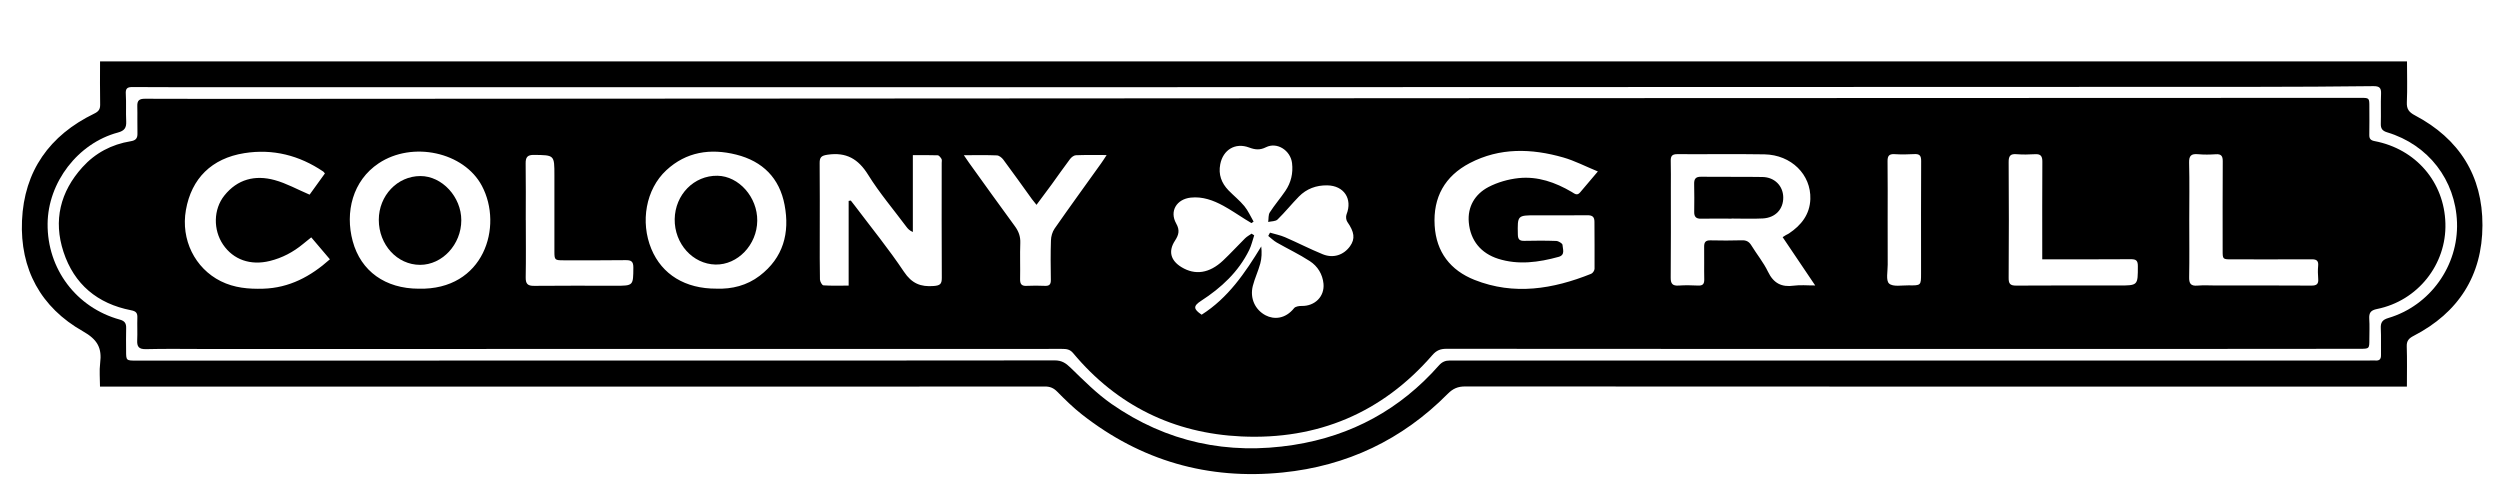 <?xml version="1.0" encoding="UTF-8"?> <svg xmlns="http://www.w3.org/2000/svg" xmlns:xlink="http://www.w3.org/1999/xlink" version="1.1" id="Layer_1" x="0px" y="0px" viewBox="0 0 500 100.48" style="enable-background:new 0 0 500 100.48;" xml:space="preserve"> <style type="text/css"> .st0{fill:#FFFFFF;} .st1{stroke:#000000;stroke-width:0;stroke-linecap:round;stroke-linejoin:round;} .st2{fill-rule:evenodd;clip-rule:evenodd;} .st3{fill:#010101;} .st4{stroke:#FFFFFF;stroke-miterlimit:10;} </style> <g> <path d="M352.52,35.4c-4.11-0.07-8.23,0-12.34-0.05c-1.06-0.01-1.37,0.46-1.35,1.43c0.04,1.86,0.04,3.71,0.01,5.57 c-0.02,0.99,0.36,1.42,1.39,1.39c2.03-0.05,4.06-0.01,6.09-0.01c0-0.01,0-0.01,0-0.02c2.08,0,4.17,0.09,6.25-0.02 c2.53-0.14,4.12-1.87,4.08-4.25C356.61,37.18,354.93,35.45,352.52,35.4z"></path> <path d="M84.08,35.21c-4.6,0-8.32,3.91-8.32,8.76c0,4.99,3.68,9,8.26,9c4.45,0,8.24-4.09,8.24-8.92 C92.27,39.38,88.4,35.2,84.08,35.21z"></path> <path d="M143.49,35.15c-4.68-0.07-8.47,3.77-8.55,8.68c-0.07,4.9,3.6,8.98,8.16,9.08c4.44,0.09,8.3-3.95,8.35-8.75 C151.51,39.44,147.77,35.22,143.49,35.15z"></path> <path d="M483.02,23.09c-1.24-0.65-1.71-1.27-1.65-2.65c0.12-2.7,0.03-5.41,0.03-8.16c-153.87,0-307.55,0-461.39,0 c0,2.93-0.04,5.78,0.02,8.62c0.02,0.96-0.32,1.4-1.18,1.82C9.9,27.06,4.83,34.21,4.4,44.12C3.98,53.8,8.14,61.48,16.59,66.26 c2.93,1.66,3.83,3.35,3.44,6.37C19.84,74.13,20,75.67,20,77.32c0.96,0,1.68,0,2.4,0c35.73,0,71.47,0,107.2,0 c26.46,0,52.92,0.01,79.38-0.02c1.04,0,1.75,0.3,2.48,1.05c1.56,1.58,3.16,3.15,4.9,4.52c11.81,9.27,25.24,13.14,40.17,11.63 c12.86-1.3,23.91-6.55,33.01-15.73c1.05-1.06,2.05-1.49,3.53-1.48c61.78,0.04,123.57,0.03,185.35,0.03c0.91,0,1.81,0,2.96,0 c0-2.78,0.06-5.41-0.03-8.02c-0.04-1.13,0.4-1.62,1.38-2.13c8.97-4.63,13.74-12.09,13.76-22.1 C496.53,35.17,491.83,27.74,483.02,23.09z M477.67,63.6c-1.2,0.36-1.57,0.89-1.51,2.09c0.09,1.76,0,3.54,0.04,5.31 c0.02,0.83-0.31,1.17-1.13,1.1c-0.36-0.03-0.73,0-1.09,0c-53.01,0-106.02,0-159.03,0c-8.32,0-16.64,0.02-24.96,0 c-0.94,0-1.58,0.28-2.22,1c-7.75,8.78-17.46,14.07-29.02,15.88c-13.19,2.07-25.43-0.54-36.41-8.17c-2.99-2.08-5.61-4.73-8.24-7.28 c-0.95-0.92-1.76-1.45-3.13-1.45c-28.14,0.04-56.28,0.03-84.43,0.03c-33.1,0-66.2,0.01-99.29,0.01c-2.02,0-2.03,0-2.03-1.99 c0-1.5-0.04-3,0.01-4.49c0.03-0.96-0.28-1.45-1.27-1.72C15.25,61.52,9.43,53.76,9.52,44.74c0.08-8.27,6.06-16.09,14.05-18.23 c1.35-0.36,1.73-0.97,1.67-2.25c-0.09-1.81,0.03-3.63-0.08-5.44c-0.07-1.08,0.23-1.42,1.33-1.41c6.77,0.05,13.55,0.03,20.32,0.03 c24.64,0,49.28,0,73.92,0c30.92,0,61.83,0,92.75,0c79.24-0.02,158.48-0.04,237.72-0.07c7.82,0,15.64-0.05,23.46-0.14 c1.2-0.01,1.6,0.32,1.55,1.52c-0.09,1.99,0.01,3.99-0.05,5.99c-0.03,0.97,0.31,1.44,1.28,1.73c8.23,2.48,13.66,9.53,13.96,18.01 C491.7,53.15,486.03,61.12,477.67,63.6z"></path> <path d="M474.92,28.22c-0.78-0.15-1.08-0.46-1.06-1.25c0.04-1.86,0.01-3.72,0.01-5.58c0-1.81,0-1.82-1.76-1.82 c-57.79,0.02-115.57,0.03-173.36,0.06c-80.33,0.04-160.67,0.09-241,0.14c-9.59,0.01-19.19,0.02-28.78-0.02 c-1.13,0-1.54,0.36-1.51,1.47c0.05,1.81-0.02,3.63,0.03,5.44c0.03,1-0.33,1.43-1.36,1.59c-3.8,0.62-7.08,2.35-9.65,5.2 c-4.43,4.9-5.85,10.64-3.78,16.93c2.13,6.48,6.79,10.36,13.51,11.67c0.98,0.19,1.3,0.53,1.26,1.48c-0.05,1.5,0.04,3-0.03,4.49 c-0.06,1.3,0.3,1.84,1.75,1.81c3.95-0.1,7.91-0.03,11.87-0.03c57.1,0,114.21-0.01,171.31-0.02c0.88,0,1.6,0.05,2.26,0.85 c8.75,10.49,20.14,16.04,33.65,16.66c15.21,0.7,28.12-4.68,38.2-16.28c0.81-0.93,1.6-1.25,2.78-1.25 c30.42,0.03,60.83,0.02,91.25,0.02c21.46,0,42.92,0,64.38,0c9,0,18-0.01,27.01-0.02c1.97,0,1.97,0,1.97-1.9 c0-1.36,0.07-2.73-0.02-4.08c-0.07-1.19,0.26-1.72,1.55-1.98c8.16-1.64,13.92-8.92,13.68-17.13 C488.86,36.41,483.17,29.8,474.92,28.22z M52.65,57.74c-2.94,0.09-5.8-0.16-8.49-1.5c-5.19-2.59-8.02-8.33-6.98-14.23 c1.11-6.33,5.16-10.34,11.68-11.38c5.73-0.91,10.99,0.44,15.78,3.67c0.11,0.07,0.18,0.2,0.34,0.39c-1.07,1.48-2.14,2.97-3.06,4.24 c-2.45-1.04-4.65-2.28-7.01-2.92c-3.89-1.06-7.42-0.18-10.04,3.1c-2.2,2.75-2.25,6.85-0.26,9.8c2.06,3.04,5.5,4.24,9.37,3.28 c2.47-0.61,4.66-1.77,6.61-3.38c0.52-0.43,1.05-0.84,1.66-1.34c1.27,1.49,2.46,2.9,3.73,4.39C62.11,55.31,57.86,57.58,52.65,57.74z M83.71,57.74c-6.6-0.02-11.53-3.45-13.17-9.51c-1.56-5.78-0.02-12.1,5.2-15.57c6.74-4.49,17.05-2.26,20.64,4.51 C100.68,45.26,96.82,58.07,83.71,57.74z M123.06,57.15c-5.41,0-10.82-0.04-16.23,0.02c-1.33,0.02-1.71-0.43-1.69-1.72 c0.07-3.81,0.02-7.62,0.02-11.43c0,0,0,0-0.01,0c0-3.77,0.04-7.53-0.02-11.29c-0.02-1.26,0.32-1.77,1.68-1.75 c4.07,0.05,4.07,0,4.07,4.09c0,5.08,0,10.16,0,15.24c0,1.68,0.09,1.75,1.79,1.75c4.14,0,8.27,0.03,12.41-0.03 c1.14-0.02,1.6,0.23,1.59,1.49C126.64,57.14,126.69,57.15,123.06,57.15z M151.93,55.16c-2.55,1.94-5.52,2.68-8.62,2.57 c-6.26,0.03-10.91-2.82-13.04-7.94c-2.24-5.4-1.11-11.94,2.99-15.74c3.99-3.7,8.81-4.42,13.98-3.13c5.31,1.33,8.67,4.7,9.68,10.07 C157.98,46.59,156.67,51.55,151.93,55.16z M188.36,55.58c0.01,1.25-0.37,1.52-1.61,1.62c-2.62,0.21-4.39-0.5-5.96-2.85 c-3.04-4.55-6.52-8.82-9.82-13.2c-0.26-0.35-0.54-0.69-0.81-1.04c-0.14,0.02-0.29,0.05-0.43,0.07c0,5.59,0,11.18,0,16.94 c-1.82,0-3.44,0.06-5.05-0.05c-0.27-0.02-0.68-0.76-0.69-1.17c-0.06-2.81-0.04-5.62-0.04-8.43c0-4.94,0.03-9.88-0.02-14.83 c-0.01-1.2,0.34-1.51,1.58-1.7c3.74-0.55,6.14,0.83,8.12,4.02c2.27,3.65,5.08,6.95,7.66,10.41c0.29,0.39,0.61,0.74,1.28,1.03 c0-5.08,0-10.15,0-15.37c1.82,0,3.4-0.03,4.97,0.03c0.27,0.01,0.58,0.43,0.76,0.72c0.12,0.21,0.04,0.53,0.04,0.8 C188.34,40.26,188.31,47.92,188.36,55.58z M220.24,32.65c-3.11,4.35-6.26,8.68-9.32,13.07c-0.45,0.65-0.71,1.56-0.73,2.37 c-0.09,2.63-0.06,5.26-0.02,7.89c0.01,0.88-0.28,1.23-1.17,1.19c-1.22-0.05-2.46-0.06-3.68,0c-1.05,0.06-1.32-0.41-1.3-1.37 c0.05-2.4-0.05-4.81,0.04-7.21c0.05-1.31-0.34-2.34-1.1-3.37c-3.09-4.21-6.12-8.45-9.17-12.69c-0.28-0.39-0.55-0.8-1.02-1.49 c2.46,0,4.54-0.05,6.62,0.04c0.44,0.02,0.97,0.45,1.26,0.83c1.95,2.62,3.84,5.28,5.75,7.93c0.23,0.32,0.49,0.62,0.9,1.13 c1.07-1.44,2.06-2.75,3.03-4.08c1.23-1.69,2.41-3.41,3.67-5.07c0.27-0.36,0.76-0.75,1.17-0.77c1.94-0.08,3.89-0.04,6.16-0.04 C220.86,31.72,220.57,32.2,220.24,32.65z M270.01,49.24c-1.26,1.76-3.32,2.47-5.44,1.62c-2.56-1.04-5.03-2.32-7.57-3.42 c-0.95-0.41-2-0.61-3-0.91c-0.12,0.22-0.23,0.44-0.35,0.66c0.56,0.44,1.08,0.96,1.69,1.31c2.2,1.26,4.51,2.35,6.63,3.73 c1.56,1.01,2.55,2.62,2.73,4.51c0.24,2.57-1.74,4.5-4.35,4.45c-0.52-0.01-1.26,0.1-1.53,0.44c-1.76,2.2-4.04,2.3-5.69,1.44 c-2.1-1.1-3.19-3.4-2.57-5.88c0.39-1.53,1.09-2.98,1.5-4.5c0.29-1.07,0.32-2.21,0.19-3.4c-3.23,5.29-6.63,10.3-11.92,13.65 c-1.68-1.13-1.71-1.74-0.1-2.78c4.03-2.61,7.47-5.79,9.61-10.16c0.45-0.92,0.67-1.95,1-2.93c-0.17-0.11-0.34-0.22-0.52-0.34 c-0.44,0.31-0.93,0.56-1.31,0.94c-1.48,1.47-2.89,3.02-4.41,4.45c-2.73,2.56-5.57,2.97-8.3,1.31c-2.17-1.32-2.69-3.18-1.3-5.3 c0.76-1.17,1-2.08,0.24-3.43c-1.39-2.47,0.09-4.88,2.92-5.18c2.37-0.25,4.49,0.54,6.5,1.63c1.51,0.82,2.94,1.81,4.4,2.72 c0.41,0.26,0.83,0.5,1.24,0.75c0.14-0.1,0.28-0.2,0.42-0.3c-0.61-1.04-1.09-2.18-1.85-3.1c-0.95-1.15-2.14-2.09-3.18-3.16 c-1.4-1.46-2.04-3.16-1.64-5.21c0.56-2.89,3-4.39,5.77-3.35c1.21,0.45,2.15,0.56,3.39-0.06c2.21-1.1,4.9,0.65,5.2,3.18 c0.24,2.02-0.2,3.9-1.34,5.57c-0.99,1.46-2.16,2.81-3.11,4.29c-0.32,0.5-0.22,1.26-0.32,1.91c0.64-0.15,1.48-0.1,1.88-0.5 c1.49-1.45,2.8-3.09,4.26-4.58c1.54-1.56,3.46-2.27,5.66-2.24c3.35,0.05,5.1,2.69,3.87,5.8c-0.17,0.43-0.1,1.14,0.16,1.51 C270.88,46.4,271.07,47.75,270.01,49.24z M293.76,44.49c0.33,3.65,2.45,6.18,5.89,7.27c4.01,1.27,8.09,0.71,12.08-0.39 c1.37-0.38,0.81-1.56,0.77-2.4c-0.01-0.29-0.8-0.76-1.24-0.78c-2.13-0.08-4.27-0.07-6.41-0.02c-0.93,0.02-1.26-0.29-1.28-1.25 c-0.08-3.86-0.11-3.86,3.68-3.86c3.41,0,6.82,0.03,10.23-0.01c0.99-0.01,1.41,0.32,1.41,1.31c0,3.13,0.05,6.26,0.02,9.39 c0,0.35-0.36,0.89-0.68,1.01c-7.63,3.06-15.42,4.35-23.32,1.22c-4.81-1.91-7.66-5.54-7.98-10.87c-0.34-5.66,2.04-9.89,7.02-12.49 c6.02-3.14,12.36-2.94,18.7-1.13c2.28,0.65,4.43,1.78,6.92,2.8c-1.39,1.64-2.48,2.9-3.55,4.19c-0.62,0.75-1.14,0.22-1.66-0.08 c-3.28-1.93-6.81-3.18-10.63-2.78c-2.07,0.22-4.21,0.83-6.05,1.79C294.98,38.84,293.48,41.35,293.76,44.49z M358.78,57.13 c-2.47,0.35-4.07-0.48-5.18-2.78c-0.9-1.87-2.25-3.51-3.34-5.29c-0.46-0.75-1.02-1.03-1.89-1c-2.09,0.06-4.18,0.06-6.27,0.01 c-0.97-0.02-1.28,0.35-1.27,1.27c0.04,2.18-0.03,4.36,0.02,6.53c0.02,0.96-0.32,1.29-1.26,1.24c-1.27-0.06-2.55-0.09-3.82,0 c-1.25,0.09-1.65-0.35-1.63-1.61c0.06-5.99,0.03-11.98,0.03-17.97c0-1.77,0.03-3.54-0.02-5.31c-0.03-0.96,0.23-1.39,1.29-1.39 c5.82,0.04,11.64-0.06,17.46,0.04c5.35,0.1,9.34,4.05,9.17,8.95c-0.11,3.08-1.82,5.23-4.28,6.87c-0.19,0.13-0.4,0.21-0.6,0.32 c-0.15,0.09-0.3,0.19-0.66,0.42c2.14,3.18,4.21,6.25,6.51,9.66C361.43,57.1,360.08,56.95,358.78,57.13z M384.21,52.77 c0,0.63,0,1.27,0,1.9c0,2.42,0,2.44-2.49,2.4c-1.34-0.02-3.11,0.34-3.9-0.36c-0.68-0.61-0.27-2.46-0.28-3.77 c-0.02-2.99-0.01-5.99-0.01-8.98c0-3.9,0.03-7.8-0.02-11.7c-0.01-1.04,0.27-1.49,1.38-1.43c1.31,0.08,2.64,0.07,3.95-0.01 c1.08-0.06,1.4,0.3,1.39,1.39C384.19,39.07,384.21,45.92,384.21,52.77z M423.69,57.1c-6.82,0-13.63-0.03-20.45,0.02 c-1.23,0.01-1.52-0.39-1.51-1.56c0.05-7.71,0.06-15.42,0-23.12c-0.01-1.26,0.34-1.71,1.6-1.6c1.22,0.1,2.46,0.07,3.68,0 c1.15-0.07,1.47,0.41,1.46,1.51c-0.04,5.94-0.02,11.88-0.02,17.82c0,0.5,0,0.99,0,1.69c0.7,0,1.23,0,1.76,0 c5.32,0,10.63,0.02,15.95-0.02c1.05-0.01,1.42,0.27,1.41,1.38C427.57,57.1,427.61,57.1,423.69,57.1z M462.27,57.12 c-6.32-0.05-12.64-0.02-18.96-0.02c-1.27,0-2.55-0.09-3.82,0.02c-1.37,0.12-1.69-0.45-1.66-1.71c0.07-3.81,0.02-7.62,0.02-11.43 c0,0,0,0,0,0c0-3.81,0.07-7.62-0.03-11.43c-0.04-1.43,0.44-1.83,1.79-1.71c1.17,0.11,2.37,0.09,3.54,0.01 c1.1-0.08,1.41,0.36,1.4,1.41c-0.04,5.94-0.02,11.88-0.02,17.83c0,1.77,0.01,1.78,1.82,1.78c5.32,0,10.64,0.02,15.95-0.01 c0.98-0.01,1.43,0.25,1.33,1.3c-0.08,0.85-0.06,1.73,0.01,2.58C463.73,56.77,463.37,57.13,462.27,57.12z"></path> </g> </svg> 